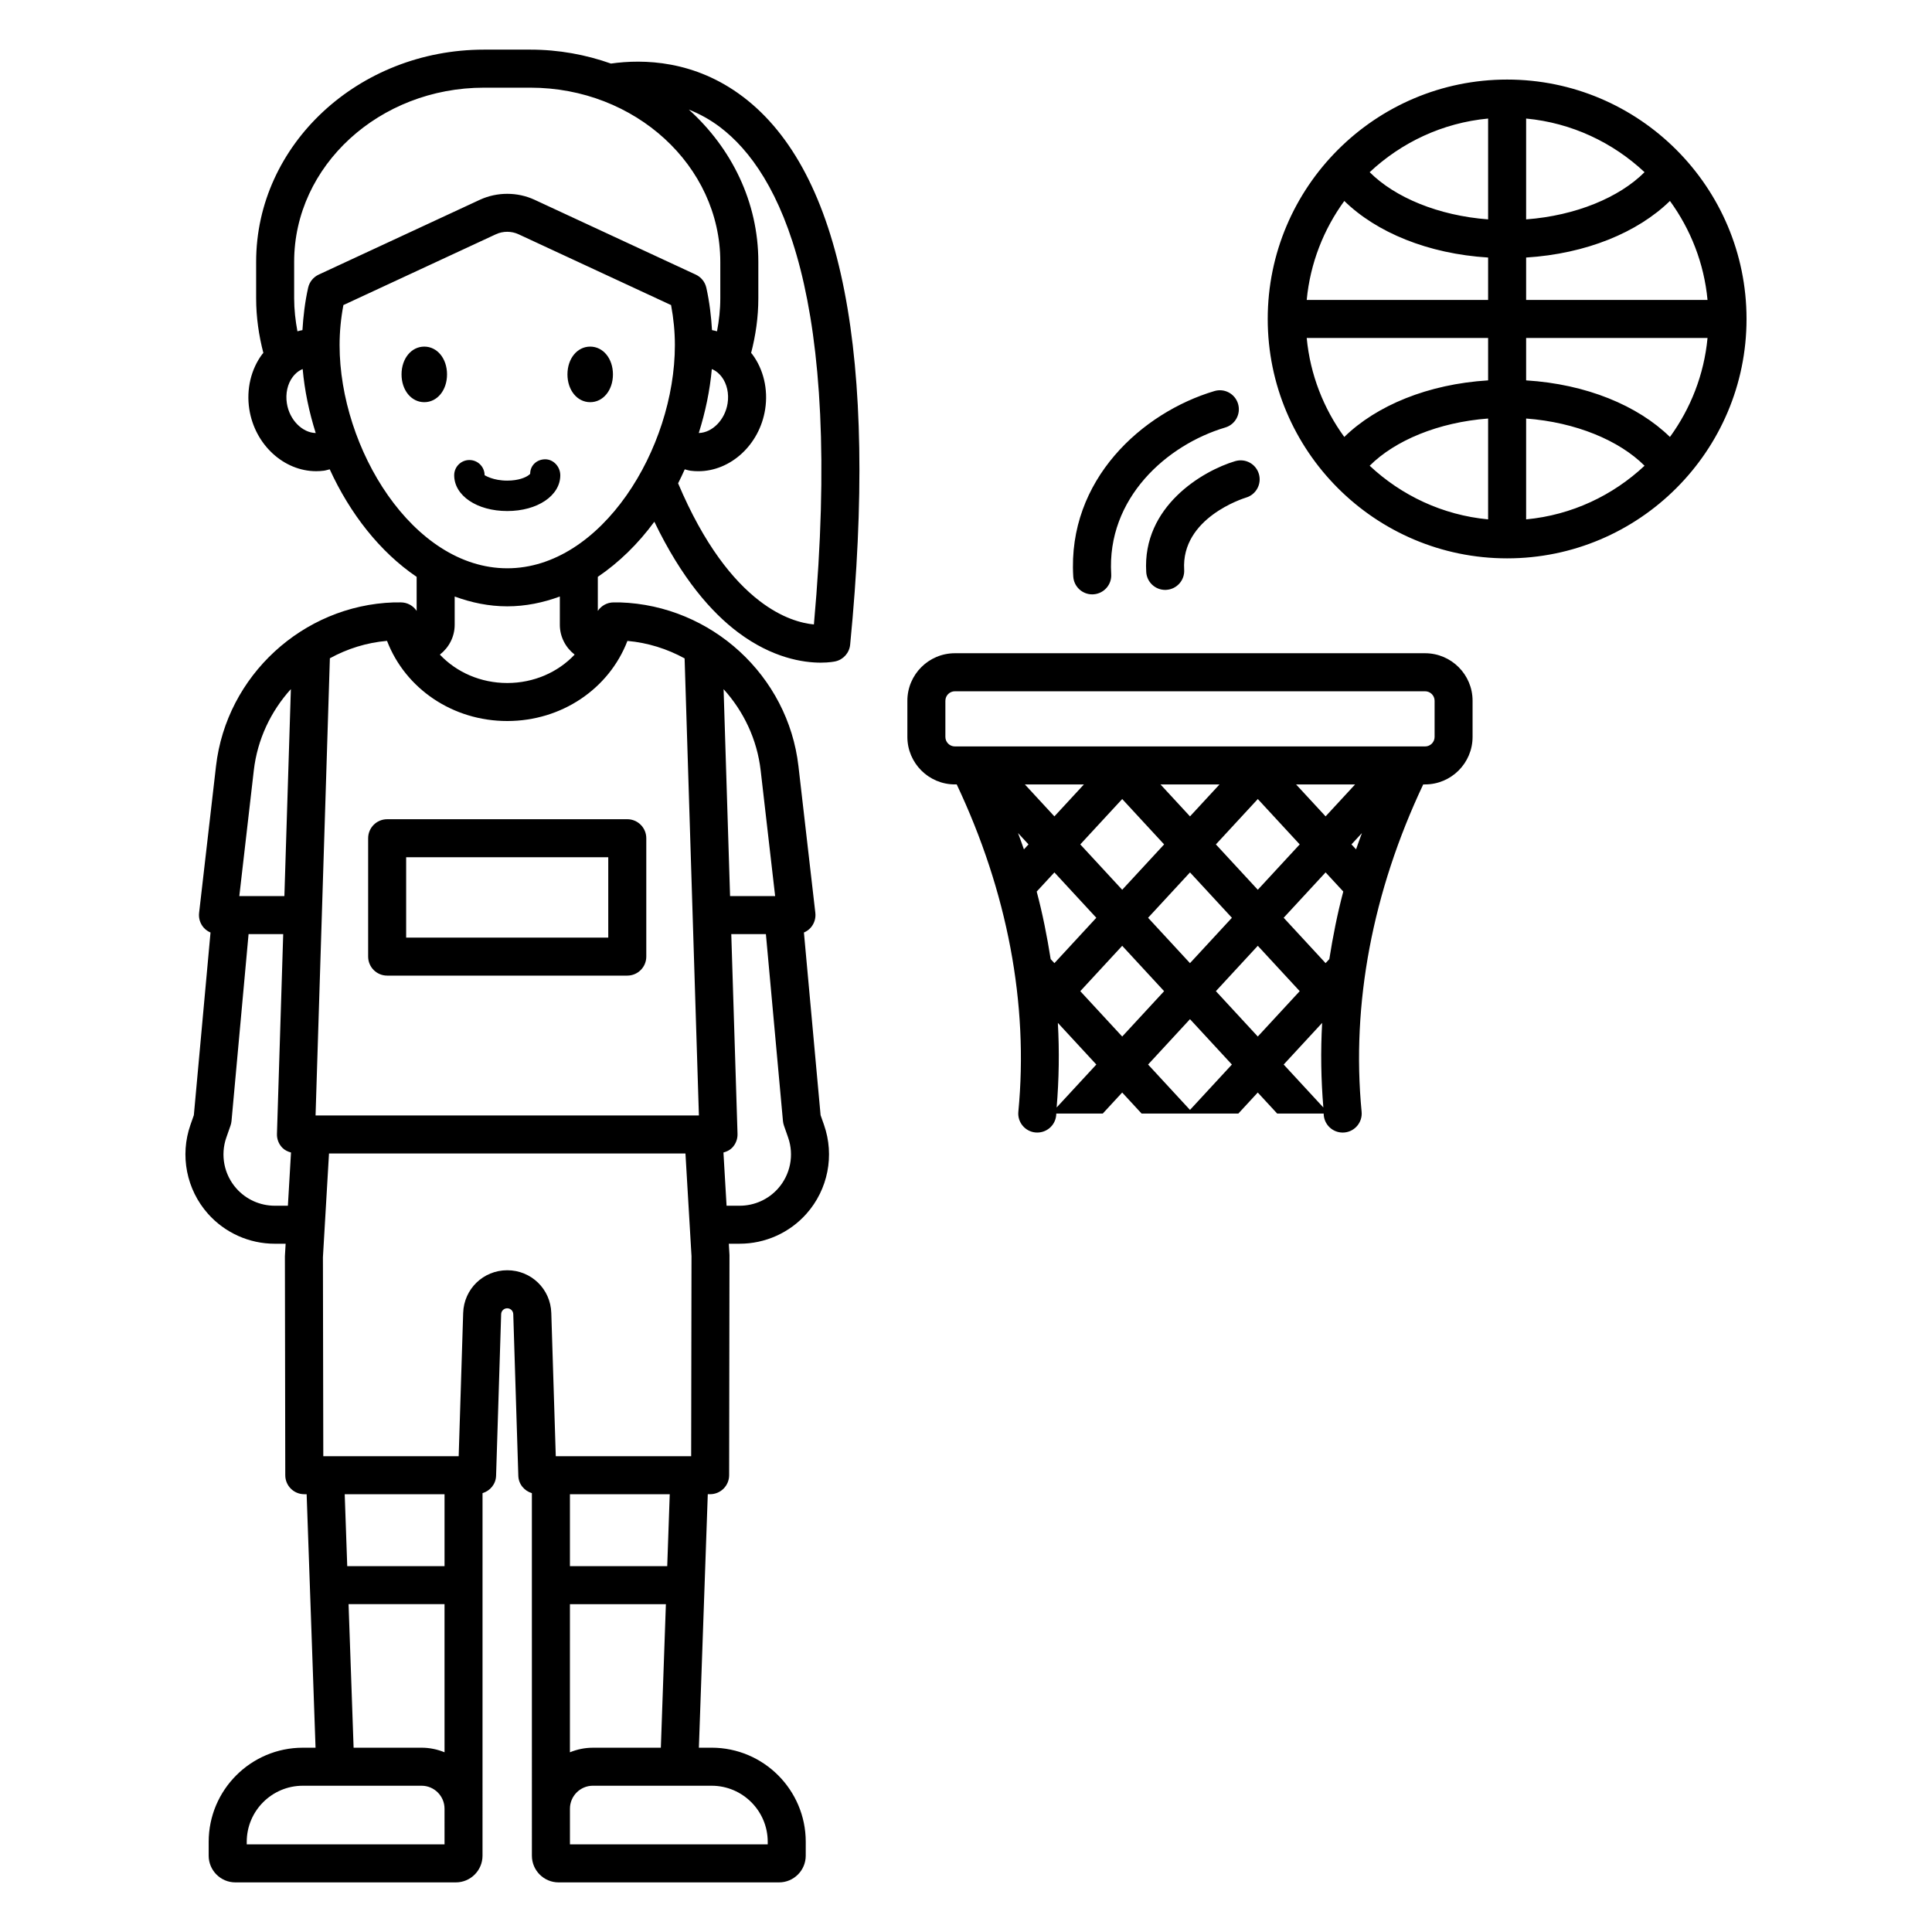 <?xml version="1.0" encoding="UTF-8"?>
<!-- Uploaded to: SVG Repo, www.svgrepo.com, Generator: SVG Repo Mixer Tools -->
<svg fill="#000000" width="800px" height="800px" version="1.1" viewBox="144 144 512 512" xmlns="http://www.w3.org/2000/svg">
 <path d="m340.9 169.65c-12.828-9.723-26.41-10.023-34.988-8.805-6.648-2.348-13.82-3.691-21.34-3.691h-12.301c-33.297 0-60.391 25.215-60.391 56.207v9.703c0 4.988 0.707 9.816 1.91 14.465-0.086 0.109-0.191 0.191-0.273 0.301-3.008 4.012-4.269 9.332-3.453 14.602 1.473 9.465 9.191 16.441 17.723 16.441 0.672 0 1.344-0.043 2.023-0.129 0.539-0.07 1.047-0.246 1.57-0.371 5.34 11.688 13.293 21.902 23.035 28.5v9.023c-0.914-1.375-2.465-2.254-4.188-2.254l-1.887 0.004c-24.094 0.801-44.336 19.445-47.094 43.371l-4.484 38.918c-0.164 1.426 0.289 2.856 1.246 3.93 0.496 0.559 1.113 0.977 1.781 1.262l-4.418 48.406-0.902 2.57c-2.836 8.098-1.062 17.121 4.633 23.543 4.488 5.055 10.941 7.957 17.703 7.957h2.891l-0.195 3.305 0.098 58.047c0.004 2.781 2.258 5.027 5.039 5.027h0.625l2.359 67.18h-3.379c-13.75 0-24.941 11.188-24.941 24.941v3.68c0 3.898 3.172 7.07 7.074 7.07h58.426c3.898 0 7.07-3.172 7.07-7.07l0.004-96.082c2.012-0.613 3.519-2.387 3.59-4.594l1.344-42.844c0.027-0.871 0.734-1.555 1.605-1.555 0.875 0 1.578 0.684 1.605 1.555l1.34 42.844c0.07 2.211 1.582 3.984 3.594 4.594l0.004 96.082c0 3.898 3.172 7.07 7.07 7.07h58.426c3.898 0 7.074-3.172 7.074-7.07l0.004-3.684c0-13.75-11.188-24.941-24.941-24.941h-3.379l2.359-67.18h0.621c2.781 0 5.031-2.25 5.039-5.027l0.09-58.352-0.176-3h2.887c6.766 0 13.219-2.902 17.703-7.957 5.699-6.422 7.473-15.445 4.633-23.543l-0.902-2.566-4.418-48.406c0.672-0.289 1.285-0.703 1.781-1.262 0.953-1.074 1.406-2.5 1.246-3.93l-4.481-38.918c-2.754-23.922-23-42.57-47.266-43.371h-1.711c-1.723 0-3.273 0.879-4.188 2.25v-9.023c5.629-3.816 10.699-8.781 14.98-14.609 7.231 15.016 15.094 24.004 22.211 29.34 9.09 6.812 17.266 8.008 21.871 8.008 2.328 0 3.746-0.305 3.91-0.344 2.117-0.48 3.688-2.262 3.898-4.422 7.465-76.402-2.09-125.25-28.402-145.2zm-129.64 178.52c0.949-8.254 4.535-15.699 9.824-21.551l-1.719 54.859h-11.945zm9.035 115.36h-3.481c-3.887 0-7.59-1.664-10.168-4.57-3.273-3.684-4.293-8.867-2.66-13.516l1.105-3.16c0.137-0.395 0.223-0.797 0.262-1.211l4.519-49.52h9.18l-1.656 52.945c-0.043 1.363 0.469 2.688 1.418 3.664 0.633 0.652 1.445 1.027 2.305 1.266zm125.29-115.36 3.836 33.305h-11.945l-1.715-54.836c5.297 5.852 8.879 13.289 9.824 21.531zm-7.551 99.992c0.945-0.98 1.457-2.301 1.418-3.664l-1.656-52.945h9.176l4.519 49.52c0.039 0.414 0.129 0.816 0.262 1.211l1.105 3.16c1.633 4.648 0.609 9.832-2.66 13.516-2.574 2.906-6.281 4.57-10.168 4.57h-3.481l-0.828-14.102c0.863-0.234 1.68-0.613 2.312-1.266zm-118.01-197.27c-0.402-2.602 0.164-5.156 1.555-7.008 0.543-0.727 1.398-1.582 2.633-2.078 0.504 5.684 1.703 11.398 3.457 16.953-3.535-0.078-6.961-3.453-7.644-7.867zm8.434-34.117c-1.422 0.66-2.457 1.945-2.797 3.473-0.852 3.801-1.281 7.547-1.512 11.238-0.453 0.062-0.883 0.211-1.328 0.312-0.527-2.844-0.867-5.746-0.867-8.727v-9.703c0-25.438 22.57-46.133 50.316-46.133h12.301c27.742 0 50.316 20.695 50.316 46.133v9.703c0 2.981-0.336 5.883-0.867 8.727-0.445-0.102-0.871-0.25-1.328-0.312-0.227-3.695-0.66-7.438-1.508-11.238-0.344-1.527-1.375-2.809-2.797-3.473l-42.707-19.824c-4.543-2.117-9.973-2.109-14.516-0.004zm106.81 27.109c1.391 1.852 1.957 4.41 1.555 7.008-0.688 4.414-4.094 7.785-7.641 7.863 1.75-5.555 2.949-11.266 3.457-16.949 1.227 0.492 2.082 1.352 2.629 2.078zm-73.461 388.89h-52.418v-0.672c0-8.195 6.668-14.863 14.863-14.863h31.465c3.356 0 6.086 2.731 6.086 6.086zm0-24.402c-1.883-0.77-3.934-1.211-6.09-1.211h-18.008l-1.336-38.043h25.43zm0-49.328h-25.785l-0.668-19.059h26.453zm29.48-29.137-1.188-37.961c-0.195-6.348-5.324-11.316-11.676-11.316-6.348 0-11.477 4.969-11.676 11.316l-1.191 37.961h-35.879l-0.098-52.715 1.613-27.504h94.461l1.605 27.199-0.09 53.02zm30.203 10.078-0.668 19.059h-25.785v-19.059zm-26.453 29.137h25.43l-1.336 38.043h-18.008c-2.156 0-4.207 0.441-6.09 1.211zm37.555 48.117c8.195 0 14.863 6.668 14.863 14.863v0.676l-52.414-0.004v-9.453c0-3.356 2.731-6.086 6.086-6.086zm-22.316-303.39c5.426 0.48 10.551 2.117 15.152 4.633l0.969 30.977 2.82 90.156h-101.59l2.824-90.152 0.969-31.012c4.606-2.523 9.734-4.152 15.145-4.613 4.879 12.691 17.43 21.242 31.859 21.242 14.426 0 26.973-8.543 31.852-21.23zm-13.992 3.629c-4.406 4.676-10.805 7.527-17.855 7.527-7.055 0-13.453-2.852-17.859-7.523 2.371-1.844 3.926-4.691 3.926-7.922v-7.477c4.422 1.625 9.066 2.602 13.93 2.602 4.867 0 9.512-0.977 13.938-2.602v7.481c-0.004 3.223 1.551 6.07 3.922 7.914zm-17.859-22.875c-25.02 0-44.43-31.789-44.43-59.133 0-3.488 0.328-6.984 1.008-10.621l40.406-18.762c1.883-0.875 4.133-0.883 6.027 0.004l40.406 18.758c0.676 3.633 1.008 7.129 1.008 10.621 0 27.344-19.406 59.133-44.426 59.133zm81.266 14.883c-3.262-0.312-8.488-1.652-14.516-6.32-6.879-5.328-14.547-14.715-21.469-31.082 0.629-1.211 1.188-2.461 1.758-3.703 0.523 0.125 1.031 0.301 1.57 0.371 0.68 0.09 1.352 0.129 2.023 0.129 8.531 0 16.25-6.981 17.723-16.441 0.816-5.269-0.441-10.59-3.453-14.602-0.082-0.109-0.188-0.191-0.273-0.301 1.203-4.648 1.91-9.477 1.91-14.465v-9.703c0-15.816-7.082-30.105-18.418-40.328 2.746 1.098 5.535 2.574 8.27 4.648 15.781 11.957 32.742 44.559 24.875 131.8zm-67.207-39.543c0 5.41-6.043 9.488-14.059 9.488s-14.059-4.078-14.059-9.488c0-2.227 1.805-4.031 4.031-4.031 2.227 0 4.027 1.801 4.027 4.027 0.199 0.082 2.238 1.43 6 1.43 3.016 0 4.871-0.848 5.652-1.43 0.191-0.145 0.371-0.285 0.426-0.379 0-2.227 1.766-3.84 3.988-3.84 2.227 0.004 3.992 1.996 3.992 4.223zm-30.016-26.723c0 4.199-2.59 7.363-6.027 7.363s-6.027-3.168-6.027-7.363c0-4.199 2.594-7.363 6.027-7.363s6.027 3.164 6.027 7.363zm43.969 0c0 4.199-2.594 7.363-6.027 7.363-3.438 0-6.027-3.168-6.027-7.363 0-4.199 2.59-7.363 6.027-7.363 3.434 0 6.027 3.164 6.027 7.363zm164.91 22.988c2.711-0.793 5.473 0.727 6.269 3.394 0.789 2.66-0.723 5.461-3.379 6.258-0.703 0.215-17.254 5.41-16.418 19.125 0.172 2.777-1.945 5.164-4.723 5.336-0.102 0.008-0.207 0.012-0.309 0.012-2.641 0-4.859-2.059-5.023-4.731-1.07-17.391 14.961-26.832 23.582-29.395zm-42.922 30.578c-1.57-25.664 18.293-43.469 37.406-49.148 2.695-0.805 5.473 0.73 6.269 3.394 0.793 2.668-0.727 5.473-3.394 6.262-15.426 4.582-31.457 18.703-30.223 38.875 0.172 2.777-1.945 5.164-4.719 5.336-0.109 0.008-0.211 0.012-0.316 0.012-2.644 0-4.863-2.059-5.023-4.731zm114.98-131.7c-34.98 0-63.445 28.461-63.445 63.445 0 34.98 28.461 63.441 63.445 63.441 34.98 0 63.445-28.461 63.445-63.445-0.004-34.98-28.465-63.441-63.445-63.441zm5.035 47.164c15.938-0.988 29.566-6.652 38.113-14.996 5.465 7.519 9.043 16.484 9.961 26.234h-48.074zm0-10.109v-26.723c12.09 1.141 22.988 6.348 31.383 14.215-6.684 6.691-18.207 11.516-31.383 12.508zm-10.074-26.723v26.723c-13.176-0.992-24.695-5.816-31.387-12.508 8.395-7.867 19.293-13.078 31.387-14.215zm-38.113 21.84c8.547 8.344 22.176 14.004 38.113 14.992v11.238h-48.074c0.918-9.746 4.496-18.711 9.961-26.23zm38.113 36.309v11.238c-15.938 0.988-29.566 6.652-38.117 14.996-5.465-7.519-9.039-16.484-9.957-26.23zm0 21.348v26.727c-12.09-1.141-22.992-6.352-31.387-14.215 6.691-6.695 18.211-11.52 31.387-12.512zm10.074 26.727v-26.727c13.176 0.992 24.695 5.816 31.383 12.512-8.391 7.867-19.289 13.078-31.383 14.215zm38.113-21.84c-8.547-8.344-22.176-14.008-38.113-14.996v-11.238h48.074c-0.918 9.75-4.496 18.715-9.961 26.234zm-344.99 106.34v31.367c0 2.785 2.254 5.039 5.039 5.039h63.633c2.781 0 5.039-2.254 5.039-5.039v-31.367c0-2.781-2.254-5.039-5.039-5.039l-63.637 0.004c-2.781 0-5.035 2.254-5.035 5.035zm10.074 5.039h53.559v21.293h-53.559zm270.03-54.066h-124.61c-6.945 0-12.594 5.652-12.594 12.594v9.578c0 6.945 5.648 12.594 12.594 12.594h0.484c13.418 28.395 19.094 58.164 16.332 86.738-0.27 2.769 1.762 5.234 4.527 5.5 2.801 0.25 5.234-1.758 5.5-4.527 0.016-0.16 0.012-0.324 0.027-0.484h12.316l5.148-5.574 5.148 5.574h25.633l5.148-5.574 5.148 5.574h12.32c0.016 0.16 0.012 0.324 0.027 0.484 0.25 2.602 2.445 4.551 5.008 4.551 0.164 0 0.324-0.012 0.492-0.023 2.766-0.266 4.797-2.731 4.527-5.5-2.762-28.578 2.914-58.348 16.328-86.738h0.484c6.945 0 12.594-5.652 12.594-12.594v-9.578c0.008-6.941-5.637-12.594-12.586-12.594zm-18.297 51.973-1.215-1.316 2.777-3.004c-0.52 1.438-1.078 2.875-1.562 4.32zm-7.086 29.086-0.988 1.066-11.109-12.023 11.109-12.023 4.688 5.074c-1.582 5.957-2.75 11.93-3.699 17.906zm-73.844 0c-0.949-5.973-2.117-11.945-3.703-17.898l4.691-5.078 11.109 12.023-11.105 12.023zm-8.652-33.41 2.781 3.012-1.215 1.316c-0.484-1.449-1.043-2.887-1.566-4.328zm16.5 3.012 11.109-12.023 11.109 12.023-11.109 12.023zm11.109 26.871 11.105 12.023-11.105 12.023-11.109-12.023zm6.859-7.426 11.109-12.023 11.105 12.023-11.109 12.023zm17.969-19.445 11.109-12.023 11.105 12.02-11.109 12.023zm11.105 26.867 11.109 12.023-11.109 12.023-11.105-12.023zm17.969-34.297-7.82-8.461h15.637zm-35.934 0.004-7.82-8.465h15.641zm-35.938 0-7.82-8.465h15.641zm0.598 77.141c0.617-7.418 0.746-14.898 0.32-22.414l10.195 11.035zm35.336 0.645-11.105-12.023 11.105-12.023 11.105 12.023zm24.828-12.023 10.195-11.035c-0.426 7.516-0.297 14.996 0.32 22.418zm39.996-86.82c0 1.391-1.133 2.519-2.519 2.519h-124.61c-1.387 0-2.519-1.129-2.519-2.519v-9.578c0-1.391 1.133-2.519 2.519-2.519h124.61c1.387 0 2.519 1.129 2.519 2.519z"/>
</svg>